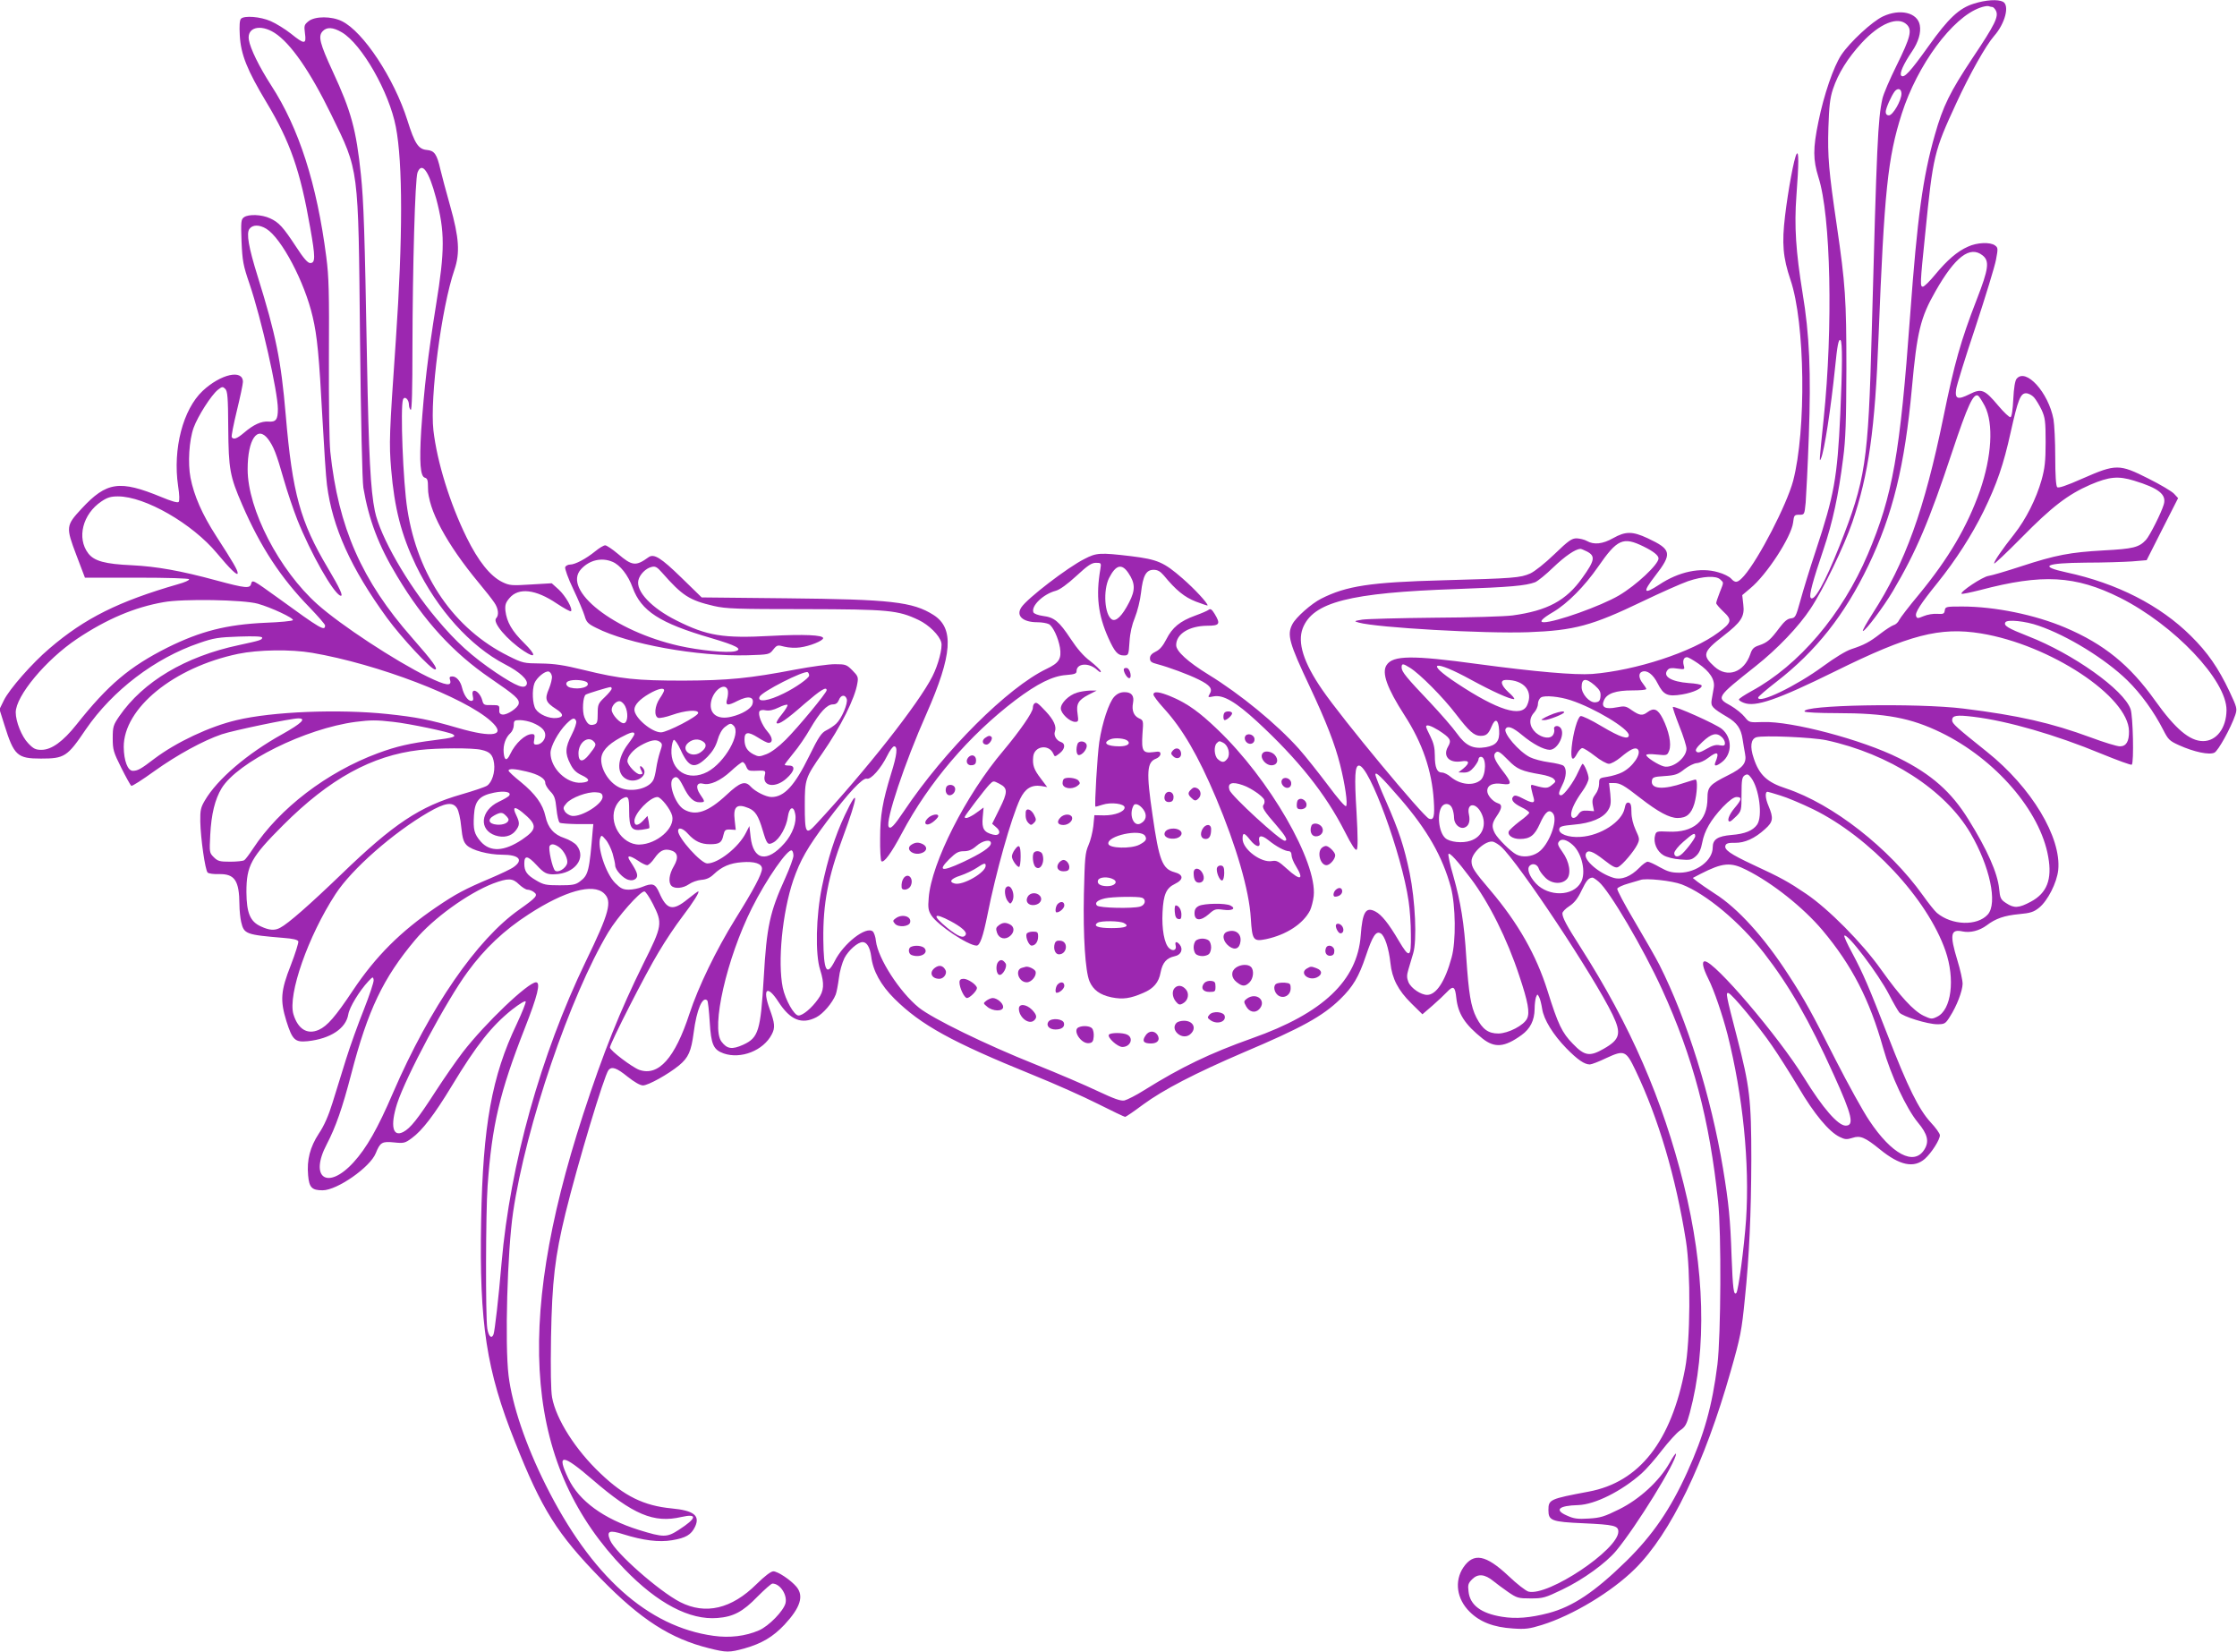 <?xml version="1.0" standalone="no"?>
<!DOCTYPE svg PUBLIC "-//W3C//DTD SVG 20010904//EN"
 "http://www.w3.org/TR/2001/REC-SVG-20010904/DTD/svg10.dtd">
<svg version="1.0" xmlns="http://www.w3.org/2000/svg"
 width="1280pt" height="945pt" viewBox="0 0 1280 945"
 preserveAspectRatio="xMidYMid meet">
<g transform="translate(0,945) scale(0.1,-0.1)"
fill="#9c27b0" stroke="none">
<path d="M11294 9429 c-84 -26 -145 -83 -259 -243 -105 -147 -140 -185 -156
-169 -12 12 13 67 61 138 37 54 53 109 45 151 -13 72 -113 96 -211 50 -62 -29
-189 -147 -238 -220 -45 -68 -100 -229 -131 -382 -32 -154 -31 -218 0 -318 71
-219 84 -860 30 -1381 -26 -252 -26 -252 -15 -227 19 44 56 284 80 517 13 131
20 166 31 159 12 -7 11 -158 -1 -424 -17 -365 -35 -463 -140 -780 -34 -102
-73 -230 -88 -285 -26 -94 -29 -100 -55 -103 -20 -2 -38 -18 -66 -55 -50 -67
-68 -83 -115 -99 -31 -10 -41 -20 -51 -51 -36 -104 -131 -138 -205 -71 -72 65
-66 85 50 175 103 80 124 111 115 181 l-6 53 46 39 c95 78 235 295 245 376 5
42 7 45 35 45 30 0 30 0 37 70 3 39 12 210 18 382 13 360 4 579 -36 818 -38
235 -48 381 -35 555 14 185 14 261 1 239 -15 -25 -48 -205 -66 -354 -19 -158
-12 -238 31 -366 84 -245 91 -861 15 -1151 -37 -137 -197 -447 -281 -543 -36
-40 -49 -43 -74 -15 -10 11 -43 28 -74 36 -101 30 -226 3 -337 -71 -90 -59
-97 -45 -25 48 101 130 97 153 -42 218 -86 40 -126 40 -197 0 -60 -34 -110
-39 -150 -16 -14 8 -40 14 -58 15 -29 0 -47 -13 -127 -90 -55 -53 -113 -99
-139 -111 -57 -25 -94 -28 -501 -39 -413 -11 -551 -32 -695 -105 -56 -28 -145
-107 -165 -146 -32 -61 -19 -107 100 -359 93 -198 144 -329 173 -445 28 -111
45 -226 34 -237 -5 -5 -49 46 -103 119 -53 70 -127 164 -166 208 -129 144
-335 313 -519 426 -117 72 -184 133 -184 168 0 64 74 110 178 111 71 0 77 10
42 68 -15 25 -24 31 -33 24 -7 -6 -42 -21 -78 -34 -88 -32 -131 -68 -165 -135
-20 -39 -38 -60 -61 -71 -23 -11 -33 -23 -33 -38 0 -19 8 -25 43 -34 64 -17
176 -58 236 -88 65 -32 81 -53 63 -82 -12 -20 -11 -21 23 -14 55 10 126 -32
248 -144 236 -218 392 -414 502 -630 40 -79 61 -110 68 -103 7 7 7 72 -1 214
-13 209 -9 267 14 267 59 0 245 -506 284 -776 7 -45 13 -130 13 -190 2 -135
-8 -140 -70 -35 -57 97 -98 148 -133 166 -55 29 -74 -2 -84 -137 -19 -258
-216 -445 -621 -588 -242 -86 -406 -165 -616 -296 -47 -30 -99 -56 -115 -60
-22 -4 -58 9 -154 54 -69 33 -228 101 -355 152 -286 114 -590 263 -667 325
-110 89 -234 281 -246 381 -2 24 -11 49 -18 55 -38 32 -167 -68 -218 -170 -46
-90 -63 -57 -65 124 -2 206 27 358 112 585 88 237 94 301 11 126 -56 -119 -98
-250 -131 -411 -34 -165 -39 -386 -10 -474 25 -79 22 -121 -12 -167 -36 -51
-87 -94 -112 -94 -25 0 -75 89 -90 159 -30 147 -3 428 60 615 40 115 80 186
193 337 122 163 205 251 228 244 23 -7 81 59 117 132 14 29 32 53 39 53 22 0
17 -48 -17 -156 -49 -160 -63 -239 -63 -371 -1 -66 3 -125 7 -130 14 -13 57
46 117 159 155 292 385 561 651 763 125 94 213 138 290 143 48 4 59 8 59 22 0
46 71 51 118 7 16 -14 23 -17 20 -7 -2 8 -30 34 -60 58 -37 27 -75 71 -111
126 -67 101 -94 124 -159 132 -29 4 -52 13 -55 21 -14 36 56 104 128 123 23 6
67 38 118 85 65 60 87 75 112 75 30 0 31 -1 25 -37 -26 -151 -13 -261 46 -393
36 -80 54 -100 88 -100 27 0 28 1 33 78 3 51 14 98 31 139 14 35 30 97 35 143
11 97 29 130 72 130 23 0 38 -9 58 -32 71 -86 118 -124 184 -150 37 -14 67
-24 67 -22 0 14 -75 95 -144 155 -107 93 -142 108 -294 127 -178 21 -198 20
-267 -16 -96 -48 -328 -226 -361 -277 -32 -48 8 -85 92 -85 25 0 54 -5 66 -11
23 -13 53 -77 63 -134 10 -64 -5 -88 -77 -122 -221 -106 -582 -465 -815 -813
-57 -85 -78 -107 -88 -90 -20 32 92 367 216 646 149 338 160 490 40 566 -119
75 -243 89 -841 95 l-485 5 -116 113 c-117 114 -157 139 -188 117 -73 -53 -94
-50 -175 19 -32 27 -65 49 -73 49 -9 0 -34 -15 -57 -34 -53 -43 -115 -76 -144
-76 -12 0 -25 -7 -28 -15 -3 -8 17 -65 46 -125 29 -61 58 -130 65 -153 10 -36
19 -46 66 -69 181 -93 582 -165 867 -157 122 4 124 4 146 32 22 27 25 28 65
17 24 -6 63 -8 89 -4 55 7 132 38 132 53 0 18 -111 23 -298 13 -274 -15 -366
0 -541 88 -143 71 -234 168 -218 231 8 33 42 67 74 75 22 6 32 1 61 -32 117
-133 156 -158 297 -191 71 -16 130 -18 520 -18 480 -1 533 -6 651 -62 59 -28
120 -88 130 -129 8 -31 -17 -127 -51 -194 -78 -154 -378 -536 -668 -848 -56
-61 -62 -50 -62 111 0 150 3 157 100 297 105 151 188 316 201 402 6 33 3 41
-29 73 -33 33 -39 35 -100 35 -36 0 -136 -14 -222 -30 -266 -51 -389 -63 -645
-64 -267 0 -358 9 -570 61 -114 28 -167 36 -246 37 -97 1 -103 2 -185 43 -310
154 -519 457 -578 838 -25 156 -41 586 -25 629 9 23 34 1 34 -30 0 -12 5 -26
10 -29 7 -4 10 117 10 357 1 462 15 965 29 1001 25 64 65 10 106 -146 51 -192
51 -298 0 -612 -47 -293 -68 -474 -85 -719 -11 -182 -5 -262 21 -269 15 -4 18
-15 18 -58 -1 -122 106 -321 291 -544 37 -44 76 -94 88 -112 24 -34 28 -73 11
-90 -23 -23 62 -124 159 -188 70 -46 71 -23 1 46 -70 69 -99 120 -107 184 -3
34 1 47 23 73 52 62 150 51 271 -31 41 -27 77 -47 81 -44 12 13 -31 88 -70
124 l-40 36 -119 -7 c-110 -7 -123 -6 -164 14 -69 34 -137 119 -204 255 -95
193 -169 431 -190 613 -21 187 46 702 120 918 33 96 27 185 -24 365 -24 85
-49 179 -56 209 -20 88 -34 108 -77 112 -49 4 -70 36 -112 170 -76 240 -253
508 -375 567 -59 29 -153 29 -190 0 -25 -20 -27 -25 -21 -70 9 -64 -3 -64 -81
-1 -33 26 -85 58 -115 71 -59 26 -151 33 -170 14 -8 -8 -10 -40 -7 -95 6 -110
42 -199 153 -384 136 -226 193 -390 250 -717 30 -169 30 -202 0 -202 -14 0
-38 27 -80 92 -75 114 -99 141 -150 164 -47 22 -123 25 -149 6 -17 -12 -18
-26 -14 -138 5 -112 9 -136 46 -244 67 -197 162 -617 162 -715 0 -61 -11 -75
-54 -72 -41 3 -85 -17 -140 -64 -40 -34 -60 -41 -70 -25 -3 5 10 72 29 150 19
78 35 153 35 166 0 74 -127 45 -230 -51 -113 -106 -172 -332 -141 -544 8 -51
9 -86 3 -92 -6 -6 -43 5 -98 28 -240 99 -314 88 -457 -66 -90 -97 -91 -105
-30 -266 l49 -129 297 0 c178 0 298 -4 299 -9 2 -6 -26 -18 -62 -28 -340 -98
-534 -194 -737 -368 -98 -83 -230 -233 -261 -297 l-25 -51 28 -89 c55 -176 74
-193 209 -193 135 0 151 10 257 167 153 223 396 408 649 494 83 29 111 33 227
37 89 3 133 1 133 -6 0 -13 -9 -16 -134 -43 -306 -65 -547 -209 -683 -406 -35
-51 -38 -61 -38 -127 0 -65 4 -79 49 -169 27 -54 53 -100 57 -103 5 -3 64 35
132 84 130 93 280 175 386 211 65 22 396 91 438 91 48 0 19 -28 -91 -90 -199
-110 -373 -258 -444 -380 -23 -39 -27 -55 -26 -120 2 -97 28 -278 42 -292 6
-6 35 -10 65 -9 90 2 116 -37 117 -174 0 -33 5 -78 10 -100 16 -69 27 -73 243
-91 52 -4 80 -10 84 -20 2 -7 -17 -69 -43 -136 -58 -147 -62 -201 -25 -321 34
-107 49 -121 121 -114 131 14 220 73 233 154 7 41 63 133 114 188 26 28 28 28
31 9 2 -12 -24 -88 -56 -170 -33 -82 -79 -210 -102 -284 -23 -74 -58 -186 -77
-248 -23 -75 -49 -134 -79 -178 -50 -77 -69 -150 -61 -238 6 -70 21 -86 83
-86 83 0 272 132 304 212 25 62 36 69 104 62 57 -6 64 -4 103 25 59 43 128
133 228 298 142 235 228 343 344 436 45 35 77 54 79 47 2 -6 -21 -64 -51 -128
-143 -299 -194 -582 -204 -1127 -11 -587 30 -856 194 -1265 153 -386 241 -526
492 -783 228 -233 397 -342 618 -397 100 -25 116 -25 203 -1 99 28 163 66 229
136 91 98 112 164 68 217 -33 39 -107 88 -132 88 -14 0 -49 -27 -96 -73 -143
-142 -292 -177 -437 -103 -121 62 -373 284 -401 354 -22 53 -5 60 76 34 112
-35 203 -47 279 -34 78 13 109 31 131 77 30 64 -7 93 -134 105 -158 15 -271
70 -407 200 -143 135 -254 310 -277 435 -7 39 -9 158 -6 345 6 321 22 460 83
710 69 281 221 787 246 818 19 22 46 13 109 -38 39 -31 72 -50 88 -50 30 0
145 64 207 115 53 44 69 80 83 186 17 133 51 212 78 185 4 -4 10 -59 14 -123
8 -130 21 -159 80 -180 98 -34 227 16 275 109 20 38 18 63 -12 145 -43 118
-14 141 51 40 67 -103 132 -130 216 -87 39 20 92 82 111 130 5 13 13 55 18 93
4 38 19 90 32 116 23 44 76 91 104 91 24 0 42 -30 49 -82 10 -83 55 -164 132
-241 153 -152 330 -249 793 -437 124 -50 292 -125 373 -166 81 -41 151 -74
155 -74 4 0 50 31 102 70 117 86 299 180 576 299 333 141 452 207 552 304 74
72 107 128 147 247 39 116 58 145 85 130 23 -12 47 -86 56 -170 9 -88 44 -156
119 -230 l64 -63 58 50 c32 28 69 63 82 77 37 39 47 33 54 -34 10 -91 49 -151
150 -232 70 -55 126 -50 223 20 50 36 74 84 75 149 0 26 4 57 8 68 8 19 8 19
18 0 6 -11 13 -41 17 -66 9 -62 63 -149 139 -227 64 -65 103 -92 134 -92 9 0
52 16 95 37 102 47 112 43 166 -70 132 -276 231 -612 289 -977 28 -177 25
-574 -5 -730 -79 -418 -262 -650 -552 -704 -223 -42 -230 -45 -230 -106 0 -60
18 -67 200 -75 176 -8 200 -14 200 -48 0 -103 -402 -371 -514 -343 -15 4 -67
44 -115 90 -129 121 -199 135 -258 48 -52 -78 -38 -180 36 -253 59 -59 137
-89 248 -96 70 -5 94 -2 165 20 177 55 401 190 534 322 203 201 398 604 547
1130 56 196 63 232 81 415 25 238 36 490 37 796 0 344 -9 418 -82 700 -63 243
-66 258 -48 252 21 -7 172 -189 248 -300 37 -53 105 -161 152 -239 89 -152
175 -255 236 -284 30 -15 41 -15 73 -5 44 15 72 3 157 -66 113 -92 194 -109
257 -54 38 34 86 109 86 135 0 10 -24 43 -53 74 -68 74 -131 202 -245 496
-109 280 -140 353 -204 473 -28 51 -48 96 -45 99 17 16 195 -219 256 -337 24
-47 51 -93 59 -103 20 -23 162 -67 217 -67 42 0 47 3 72 43 40 62 72 147 73
188 0 20 -13 80 -30 135 -45 148 -39 180 30 165 44 -9 96 4 138 35 51 39 101
56 185 64 65 6 84 12 115 37 49 40 101 142 109 215 19 187 -153 473 -407 676
-175 140 -200 162 -200 181 0 28 24 32 123 20 196 -24 469 -103 730 -211 93
-38 172 -67 175 -63 13 13 7 279 -7 318 -39 111 -329 317 -586 417 -117 46
-142 61 -130 80 11 17 114 7 190 -20 166 -57 380 -189 506 -311 79 -77 154
-181 207 -285 28 -55 36 -63 89 -87 86 -39 175 -58 204 -43 22 11 94 142 119
215 12 37 10 43 -33 135 -64 135 -125 223 -220 317 -177 176 -424 302 -712
364 -162 35 -124 54 110 56 99 0 218 4 264 7 l84 7 90 178 90 177 -23 25 c-13
14 -79 53 -147 87 -166 84 -186 84 -375 1 -97 -43 -140 -57 -147 -50 -7 7 -11
70 -11 173 0 89 -5 186 -10 215 -29 154 -158 296 -211 232 -9 -10 -16 -53 -19
-116 -3 -61 -9 -102 -16 -104 -6 -2 -38 28 -70 66 -78 93 -96 100 -164 66 -68
-34 -85 -28 -77 28 3 23 53 184 111 357 57 173 110 346 117 384 12 64 12 69
-6 82 -27 20 -103 17 -154 -7 -62 -27 -120 -78 -188 -160 -31 -38 -63 -69 -70
-69 -17 0 -17 11 13 303 45 449 50 470 178 747 77 167 169 330 216 384 63 71
90 175 51 196 -29 15 -98 11 -167 -11z m106 -19 c5 0 14 -9 20 -20 18 -34 -4
-79 -134 -273 -128 -193 -168 -273 -215 -439 -69 -242 -100 -470 -141 -1028
-58 -798 -100 -1035 -242 -1370 -147 -346 -394 -636 -666 -784 -40 -22 -72
-43 -72 -48 0 -5 12 -13 28 -19 66 -26 191 17 522 180 425 210 600 255 835
217 396 -65 844 -361 847 -559 1 -59 -16 -87 -52 -87 -17 0 -92 23 -167 51
-225 83 -413 126 -728 165 -265 33 -933 21 -909 -17 3 -5 86 -9 184 -9 280 0
423 -27 596 -111 312 -152 569 -449 614 -712 23 -129 -8 -207 -100 -256 -69
-37 -96 -38 -141 -8 -31 20 -35 29 -40 82 -9 90 -68 224 -176 397 -97 157
-211 258 -398 351 -210 105 -614 212 -778 206 -78 -3 -78 -3 -104 29 -14 18
-50 47 -79 64 -85 47 -86 46 142 227 124 98 247 227 314 329 72 108 191 355
239 494 93 273 130 531 150 1063 33 832 52 1021 133 1275 89 278 289 550 448
606 19 7 41 11 48 9 8 -3 18 -5 22 -5z m-489 -101 c31 -31 21 -72 -59 -234
-38 -77 -75 -162 -81 -190 -26 -119 -32 -253 -61 -1335 -20 -748 -35 -845
-185 -1225 -83 -209 -147 -324 -165 -294 -9 14 12 93 75 279 51 151 85 308
111 515 15 112 18 216 19 515 0 400 -6 484 -55 820 -46 313 -53 394 -48 560 4
122 9 169 26 220 30 90 84 177 164 264 104 113 209 155 259 105z m-9340 -47
c92 -59 203 -219 324 -467 160 -328 155 -291 165 -1280 5 -475 13 -816 19
-855 31 -183 87 -332 194 -508 152 -254 321 -438 532 -582 145 -99 168 -120
163 -146 -4 -24 -67 -66 -93 -62 -15 2 -20 10 -18 29 1 24 -2 25 -45 25 -42
-1 -46 1 -53 29 -15 52 -65 76 -54 25 5 -23 3 -30 -9 -30 -19 0 -42 34 -52 75
-9 38 -32 65 -56 65 -15 0 -18 -5 -13 -20 12 -38 -23 -33 -128 18 -186 91
-499 297 -630 414 -219 195 -400 544 -400 773 0 171 56 253 117 173 32 -44 47
-81 90 -232 20 -70 55 -173 77 -229 77 -193 207 -422 247 -435 19 -6 -3 42
-72 158 -158 265 -203 428 -241 875 -27 315 -56 458 -161 795 -52 167 -65 244
-47 270 18 25 56 26 97 1 87 -54 219 -304 265 -503 26 -110 37 -224 56 -583 9
-165 20 -336 26 -380 31 -242 137 -477 344 -761 81 -111 251 -294 274 -294 21
0 -14 48 -131 181 -288 327 -422 631 -468 1064 -6 58 -9 283 -8 540 2 370 0
461 -15 575 -54 418 -156 736 -315 981 -69 107 -120 211 -128 261 -12 71 65
92 147 40z m385 3 c114 -67 271 -342 309 -541 40 -206 40 -637 0 -1219 -38
-547 -39 -590 -27 -738 19 -226 58 -376 142 -552 122 -252 310 -462 510 -566
84 -43 133 -89 124 -114 -12 -30 -56 -13 -175 66 -139 94 -228 174 -341 309
-168 200 -323 471 -353 616 -25 122 -35 317 -45 859 -13 734 -19 914 -35 1067
-27 258 -56 363 -161 589 -74 160 -84 201 -59 229 24 27 60 25 111 -5z m8924
-351 c0 -39 -49 -124 -72 -124 -11 0 -18 7 -18 20 0 20 32 92 52 118 18 21 38
14 38 -14z m464 -925 c41 -32 35 -77 -33 -252 -92 -237 -128 -366 -191 -674
-109 -531 -218 -833 -405 -1123 -35 -55 -61 -100 -55 -100 14 0 117 137 171
228 133 225 208 401 339 796 90 270 122 338 149 322 6 -4 23 -31 38 -59 51
-101 40 -288 -28 -485 -73 -206 -178 -385 -348 -592 -57 -68 -108 -135 -114
-147 -5 -12 -19 -26 -31 -29 -12 -4 -46 -26 -76 -49 -63 -49 -94 -65 -167 -89
-31 -10 -96 -50 -160 -97 -155 -114 -373 -219 -373 -180 0 5 46 45 103 89 228
176 392 384 528 667 139 290 208 569 249 1017 29 320 49 402 135 552 112 197
197 262 269 205z m-10038 -987 c2 -237 9 -276 80 -440 104 -240 221 -419 386
-588 48 -50 88 -96 88 -102 0 -35 -23 -22 -269 157 -146 105 -147 106 -154 81
-7 -28 -31 -26 -198 19 -206 56 -343 80 -483 87 -156 7 -217 24 -251 68 -67
88 -32 225 75 297 34 23 54 29 95 29 155 0 426 -156 567 -326 74 -89 118 -132
118 -113 0 17 -24 59 -123 212 -80 124 -127 231 -147 334 -16 83 -8 214 18
286 24 66 101 187 139 217 24 19 28 19 42 5 13 -13 16 -49 17 -223z m10332
175 c11 -12 31 -45 44 -72 20 -44 23 -65 23 -185 0 -110 -5 -150 -23 -215 -31
-110 -90 -226 -156 -310 -72 -91 -116 -156 -116 -169 0 -6 71 61 158 149 171
174 264 246 393 302 108 46 159 51 250 23 141 -43 187 -79 170 -136 -13 -46
-80 -179 -102 -203 -40 -43 -73 -51 -242 -60 -193 -11 -273 -26 -472 -91 -82
-27 -167 -52 -187 -55 -35 -5 -165 -92 -154 -102 3 -3 50 7 106 21 356 94 544
84 801 -44 310 -156 610 -472 609 -643 -1 -102 -57 -177 -134 -177 -77 0 -159
70 -274 231 -145 204 -293 324 -514 418 -174 74 -404 121 -591 121 -91 0 -96
-1 -99 -22 -3 -20 -8 -22 -43 -20 -22 2 -57 -4 -78 -13 -34 -14 -38 -14 -43 0
-8 19 25 70 122 190 106 132 197 274 264 410 76 156 114 266 155 452 42 188
56 223 88 223 13 0 33 -10 45 -23z m-2233 -854 c57 -28 85 -51 85 -68 0 -34
-128 -154 -227 -212 -104 -61 -363 -153 -429 -153 -30 0 -11 21 54 59 81 48
179 147 256 258 110 159 143 174 261 116z m-325 -28 c50 -26 46 -51 -26 -151
-92 -130 -200 -188 -399 -215 -44 -6 -244 -12 -445 -13 -201 -2 -387 -7 -415
-11 -48 -8 -49 -9 -20 -17 103 -29 718 -64 970 -55 264 10 364 37 655 177 102
49 219 101 259 115 86 29 162 33 185 9 20 -19 20 -13 -4 -74 -11 -28 -20 -55
-20 -61 0 -5 19 -27 41 -48 52 -48 48 -63 -29 -120 -150 -112 -473 -217 -722
-237 -99 -7 -327 13 -655 57 -374 51 -485 50 -521 -6 -29 -44 2 -131 103 -288
102 -158 156 -315 167 -487 6 -90 0 -115 -27 -104 -34 13 -498 572 -612 739
-106 154 -142 268 -111 350 58 150 267 204 881 225 310 11 395 19 449 39 16 7
63 45 105 86 66 63 124 103 154 105 4 0 21 -7 37 -15z m-5576 -59 c44 -18 90
-76 116 -148 49 -134 155 -203 447 -288 149 -44 186 -64 139 -76 -44 -11 -204
5 -320 31 -372 84 -672 319 -561 439 48 52 117 68 179 42z m2953 -65 c39 -58
40 -97 4 -167 -40 -78 -75 -112 -99 -98 -42 27 -51 166 -16 237 39 76 73 85
111 28z m-4982 -175 c76 -21 208 -83 201 -94 -3 -5 -74 -12 -158 -15 -221 -10
-370 -48 -558 -141 -219 -110 -341 -213 -522 -441 -77 -97 -143 -145 -201
-145 -33 0 -46 6 -76 38 -37 38 -71 124 -71 176 0 94 172 301 351 421 169 113
329 181 496 210 110 20 456 14 538 -9z m311 -281 c375 -64 871 -254 1023 -391
91 -82 15 -98 -188 -39 -165 48 -236 62 -405 80 -277 29 -658 14 -862 -35
-154 -36 -345 -126 -471 -221 -77 -59 -95 -69 -123 -69 -29 0 -51 57 -52 136
-1 222 286 456 654 533 116 24 301 27 424 6z m7931 -61 c68 -47 97 -93 89
-139 -3 -19 -9 -50 -12 -69 -6 -37 3 -47 89 -98 56 -33 79 -66 88 -127 4 -25
10 -63 14 -83 11 -53 -11 -81 -98 -124 -104 -52 -117 -66 -117 -131 0 -129
-80 -198 -223 -191 -68 3 -71 2 -77 -23 -11 -40 11 -90 48 -112 18 -11 60 -22
95 -24 56 -5 66 -3 90 18 19 17 30 40 37 78 13 69 49 130 118 204 37 38 63 57
79 57 32 0 29 -15 -12 -63 -32 -38 -46 -77 -27 -77 5 0 21 14 38 31 28 29 29
34 29 126 0 81 3 97 18 107 15 9 21 7 37 -14 46 -61 67 -221 34 -268 -24 -34
-69 -53 -146 -59 -80 -7 -108 -25 -108 -72 0 -73 -91 -143 -189 -144 -47 0
-68 6 -113 31 -31 18 -62 32 -70 32 -8 0 -29 -15 -47 -34 -50 -51 -102 -72
-149 -58 -83 25 -172 102 -158 137 10 26 39 16 104 -35 51 -40 68 -48 82 -40
26 14 89 89 108 127 15 31 14 35 -9 85 -15 33 -24 70 -24 102 0 39 -4 51 -16
54 -12 2 -18 -7 -23 -33 -15 -76 -137 -156 -252 -163 -70 -5 -128 17 -122 46
3 14 19 18 84 24 97 8 168 38 195 82 16 25 18 42 13 94 l-7 62 27 0 c36 0 56
-11 152 -86 103 -80 167 -114 213 -114 52 0 78 23 96 82 16 56 20 138 7 138
-5 0 -34 -9 -65 -19 -119 -41 -192 -36 -185 12 3 20 10 23 73 27 61 4 77 10
113 39 23 18 55 34 71 35 16 1 45 14 64 29 55 42 67 35 42 -25 -10 -24 6 -23
38 2 60 47 59 140 0 189 -33 28 -273 135 -281 126 -2 -2 14 -51 37 -109 23
-57 41 -115 41 -129 0 -52 -78 -114 -129 -102 -32 8 -101 52 -101 65 0 6 23 7
60 3 59 -6 60 -5 71 23 14 37 -1 111 -37 183 -28 55 -51 64 -88 36 -28 -21
-44 -19 -88 11 -35 25 -42 26 -88 17 -66 -13 -90 1 -72 41 17 39 68 56 162 56
44 0 80 3 80 8 0 4 -9 18 -20 32 -24 30 -26 59 -4 67 28 11 63 -15 89 -67 34
-67 57 -77 141 -63 65 11 119 37 110 52 -3 5 -36 11 -73 13 -102 8 -151 39
-121 75 9 11 23 13 55 8 43 -6 44 -6 37 19 -7 28 1 46 19 46 7 0 35 -16 64
-36z m-1650 -24 c56 -34 191 -170 264 -266 76 -99 104 -124 141 -124 33 0 45
11 63 54 21 50 39 41 43 -22 4 -62 -16 -86 -76 -97 -73 -12 -115 8 -165 78
-24 34 -94 114 -153 177 -138 145 -164 177 -164 201 0 24 7 24 47 -1z m350
-69 c125 -68 221 -111 246 -111 7 1 -8 19 -32 40 -44 41 -50 70 -13 70 103 0
157 -65 120 -145 -32 -71 -168 -29 -402 126 -187 123 -132 137 81 20z m-5259
20 c2 -12 -6 -45 -17 -72 -26 -59 -19 -77 40 -115 46 -29 46 -48 2 -52 -41 -4
-98 20 -118 51 -18 28 -22 108 -7 148 13 32 60 71 81 67 9 -2 17 -14 19 -27z
m1472 4 c0 -14 -77 -69 -145 -102 -88 -44 -152 -53 -139 -20 11 29 256 153
276 141 4 -3 8 -11 8 -19z m-1270 -40 c20 -24 -44 -43 -97 -29 -25 7 -31 29
-10 37 27 12 95 6 107 -8z m5765 -16 c29 -26 35 -38 33 -63 -2 -25 -8 -32 -29
-34 -33 -4 -79 47 -79 87 0 51 24 54 75 10z m-5625 -19 c0 -6 -18 -28 -40 -49
-37 -35 -40 -42 -40 -94 0 -47 -3 -57 -20 -62 -26 -8 -39 1 -56 41 -14 34 -9
120 8 130 9 6 126 42 141 43 4 1 7 -4 7 -9z m664 -8 c3 -9 2 -32 -3 -50 -12
-39 1 -42 59 -12 63 32 99 24 85 -20 -8 -25 -59 -56 -118 -70 -85 -22 -136 20
-116 95 18 63 79 101 93 57z m-364 -2 c0 -5 -11 -26 -25 -46 -29 -43 -34 -101
-9 -111 9 -3 44 4 78 16 76 27 151 33 151 12 0 -19 -177 -111 -213 -111 -53 0
-152 84 -152 130 0 27 30 59 83 90 52 30 87 38 87 20z m930 1 c0 -15 -163
-212 -234 -283 -41 -41 -84 -73 -111 -83 -39 -15 -45 -15 -73 -1 -37 19 -52
44 -52 86 0 43 20 46 76 11 26 -17 54 -31 61 -31 27 0 25 30 -5 64 -33 38 -57
99 -46 117 4 6 19 9 35 5 20 -4 45 2 74 16 24 12 47 19 51 15 3 -3 -11 -27
-31 -52 -21 -25 -35 -48 -31 -52 11 -11 57 20 159 110 93 80 127 101 127 78z
m115 -50 c8 -25 -29 -112 -60 -141 -12 -12 -38 -29 -56 -38 -29 -14 -45 -38
-100 -150 -82 -167 -142 -232 -214 -232 -32 0 -93 31 -119 59 -32 36 -61 26
-137 -45 -107 -100 -179 -125 -247 -84 -50 31 -91 152 -60 177 19 16 31 6 58
-47 31 -64 59 -90 92 -90 34 0 34 2 3 47 -27 41 -18 69 19 59 38 -10 98 17
157 71 31 29 62 53 68 53 6 0 16 -12 21 -26 9 -22 16 -25 48 -24 63 3 65 2 58
-26 -16 -64 61 -75 124 -18 47 42 53 74 15 74 -14 0 -25 2 -25 5 0 3 23 33 50
66 28 33 71 96 96 140 55 94 96 139 130 139 17 0 27 8 34 25 11 30 36 33 45 6z
m4142 -7 c135 -44 333 -163 333 -200 0 -28 -48 -13 -154 50 -60 36 -114 62
-122 59 -17 -6 -43 -97 -51 -178 -7 -72 6 -86 32 -35 9 17 22 30 29 30 8 0 40
-20 72 -45 31 -25 68 -45 80 -45 12 0 42 16 66 36 56 47 85 61 99 47 24 -24
-28 -101 -90 -132 -20 -10 -57 -21 -83 -25 -46 -7 -48 -8 -48 -40 0 -19 -9
-45 -21 -60 -16 -21 -20 -35 -15 -62 l7 -35 -37 3 c-29 2 -40 -3 -52 -20 -18
-28 -42 -29 -42 -2 0 28 23 76 65 134 19 26 35 59 35 73 0 22 -25 83 -35 83
-2 0 -13 -21 -25 -47 -25 -57 -80 -132 -97 -133 -18 0 -16 15 7 60 23 45 26
93 6 109 -7 6 -45 15 -83 20 -38 5 -87 18 -109 29 -63 32 -154 138 -139 162
12 20 41 9 95 -36 60 -50 122 -83 157 -84 49 0 95 100 58 130 -16 13 -38 4
-32 -13 2 -7 0 -20 -5 -29 -14 -28 -63 -22 -100 10 -38 35 -42 80 -10 115 12
13 22 35 22 50 0 14 8 31 18 37 21 13 105 5 169 -16z m-5410 -34 c18 -36 16
-89 -4 -97 -20 -8 -73 48 -73 76 0 25 28 53 48 49 9 -2 22 -14 29 -28z m-280
-86 c3 -9 -8 -43 -26 -78 -37 -72 -39 -106 -8 -166 16 -33 33 -50 65 -65 50
-23 50 -39 -1 -43 -84 -7 -177 82 -177 170 0 38 44 119 90 166 36 36 48 39 57
16z m-1047 -4 c92 -10 320 -58 341 -71 23 -14 3 -20 -108 -34 -135 -17 -215
-35 -320 -74 -292 -108 -564 -316 -715 -546 -21 -32 -44 -63 -51 -67 -7 -4
-43 -8 -80 -8 -60 0 -71 3 -94 26 -25 25 -25 28 -20 127 6 119 27 204 65 267
92 150 479 342 767 380 86 11 120 11 215 0z m797 -5 c50 -21 73 -43 73 -71 0
-28 -25 -54 -50 -54 -16 0 -18 5 -13 30 4 25 2 30 -13 30 -39 0 -95 -52 -125
-115 -19 -41 -33 -37 -37 9 -4 44 11 87 39 112 10 9 19 30 19 46 0 25 3 28 35
28 20 0 52 -7 72 -15z m1151 -17 c44 -44 -51 -211 -150 -264 -110 -58 -213 6
-206 128 2 28 8 53 14 55 5 2 23 -23 38 -56 48 -106 81 -114 155 -40 28 29 46
58 57 95 9 33 25 61 41 74 30 23 35 24 51 8z m4033 -26 c68 -44 76 -57 55 -93
-32 -54 5 -96 75 -85 47 8 52 -8 12 -41 l-28 -22 32 -1 c23 0 38 8 57 31 14
17 26 37 26 45 0 8 6 14 14 14 32 0 30 -105 -2 -133 -41 -35 -117 -27 -171 18
-16 14 -38 25 -50 25 -29 0 -41 29 -41 98 0 43 -7 72 -25 108 -14 27 -25 52
-25 57 0 14 27 6 71 -21z m-4601 -22 c0 -5 -16 -30 -35 -55 -67 -88 -69 -178
-5 -205 55 -23 122 26 89 66 -17 20 -23 10 -9 -15 9 -18 8 -21 -9 -21 -21 0
-71 53 -71 76 0 26 32 64 74 88 55 31 89 38 110 23 17 -12 17 -17 3 -58 -8
-24 -18 -66 -22 -94 -4 -27 -11 -58 -17 -68 -25 -48 -119 -71 -185 -46 -60 22
-113 99 -113 163 0 45 35 85 110 126 58 31 80 37 80 20z m6222 -17 c10 -9 18
-24 18 -34 0 -15 -5 -17 -30 -13 -21 5 -42 -1 -76 -21 -35 -20 -49 -24 -57
-15 -9 8 -1 22 35 56 50 47 80 55 110 27z m598 -18 c360 -78 679 -283 825
-532 111 -190 156 -401 99 -465 -60 -67 -205 -63 -291 9 -12 10 -48 55 -80
100 -193 271 -516 523 -783 612 -109 35 -154 78 -185 172 -23 67 -17 111 15
121 41 12 319 0 400 -17z m-7050 -10 c13 -15 10 -23 -29 -72 -37 -47 -61 -44
-61 7 0 63 57 105 90 65z m625 1 c22 -16 15 -39 -19 -62 -54 -34 -115 19 -66
58 26 21 59 23 85 4z m-1271 -46 c50 -11 66 -28 73 -77 7 -51 -12 -109 -40
-128 -12 -8 -78 -30 -147 -50 -237 -68 -388 -168 -687 -457 -182 -175 -305
-283 -350 -306 -31 -17 -62 -15 -111 8 -61 28 -81 77 -82 196 0 152 26 199
210 383 265 265 507 398 780 430 102 12 306 13 354 1z m5876 -59 c50 -52 77
-63 188 -82 31 -5 63 -16 71 -24 15 -15 14 -18 -9 -36 -24 -20 -36 -21 -99 -3
-22 7 -24 5 -18 -22 4 -16 9 -39 13 -51 8 -30 -8 -30 -63 -1 -30 16 -45 20
-53 12 -18 -18 -2 -39 45 -62 25 -12 45 -26 45 -32 0 -5 -25 -28 -56 -50 -30
-23 -58 -49 -61 -57 -8 -22 23 -43 63 -43 59 0 85 20 115 87 31 70 54 87 76
58 29 -40 -26 -183 -86 -222 -37 -25 -89 -30 -124 -12 -32 16 -106 90 -123
121 -20 38 -18 58 11 100 30 44 32 65 7 72 -31 10 -62 46 -62 71 0 33 32 48
86 40 57 -8 57 4 -1 79 -42 55 -54 84 -38 99 13 14 26 6 73 -42z m-5618 -65
c69 -16 108 -40 108 -65 0 -11 13 -32 28 -48 24 -24 30 -40 36 -100 4 -40 12
-76 19 -80 6 -4 52 -7 102 -8 l90 0 -3 -30 c-20 -241 -25 -262 -75 -299 -24
-18 -43 -21 -115 -21 -77 0 -92 3 -134 28 -53 31 -68 52 -68 96 0 49 19 47 70
-8 43 -47 59 -55 105 -53 114 4 182 93 125 165 -11 14 -43 33 -70 42 -61 20
-95 59 -109 125 -15 69 -58 128 -141 196 -39 31 -70 60 -70 65 0 13 36 11 102
-5z m5000 -155 c155 -179 242 -332 290 -508 27 -104 30 -308 4 -401 -37 -137
-88 -214 -140 -214 -36 0 -92 38 -107 73 -10 25 -10 40 0 73 7 22 19 64 27 91
23 73 12 303 -20 460 -32 153 -60 239 -135 410 -34 76 -61 145 -61 153 0 21
32 -10 142 -137z m-5098 18 c-3 -6 -30 -22 -60 -36 -105 -50 -116 -161 -19
-193 46 -15 90 -5 115 27 24 31 25 45 4 89 -23 47 -11 53 33 18 89 -73 89 -97
1 -157 -103 -69 -183 -73 -237 -12 -38 44 -44 68 -39 151 5 83 31 112 115 129
58 12 100 4 87 -16z m534 -5 c6 -40 -118 -119 -175 -112 -14 2 -32 13 -40 24
-12 20 -12 25 9 49 28 32 119 66 168 62 27 -1 36 -7 38 -23z m6738 5 c38 -11
123 -47 189 -79 324 -159 653 -511 757 -810 56 -162 34 -338 -48 -377 -30 -15
-35 -14 -78 6 -58 29 -132 109 -242 263 -109 154 -302 348 -429 434 -102 69
-143 92 -305 167 -130 61 -166 86 -157 110 4 12 19 16 54 15 56 -1 114 25 173
79 46 41 49 62 19 133 -18 42 -21 80 -5 80 2 0 35 -9 72 -21z m-6586 -88 c0
-97 13 -116 73 -108 21 3 40 7 42 9 2 2 0 18 -3 36 l-7 34 -24 -26 c-30 -32
-51 -33 -51 -3 0 44 89 137 132 137 20 0 75 -70 84 -107 18 -71 -88 -163 -188
-165 -102 -1 -181 129 -133 222 8 16 23 34 32 39 38 22 43 14 43 -68z m-985
15 c9 -13 20 -61 24 -106 7 -67 13 -87 32 -106 30 -29 124 -54 202 -54 96 0
124 -29 67 -70 -16 -12 -76 -40 -132 -64 -147 -62 -200 -90 -313 -167 -204
-139 -345 -280 -476 -476 -100 -150 -146 -203 -195 -225 -66 -29 -119 4 -145
89 -33 113 84 447 241 688 93 143 330 351 532 468 95 55 139 61 163 23z m5695
-2 c6 -14 10 -38 10 -53 0 -35 31 -65 59 -56 25 8 35 36 26 76 -14 64 38 71
70 9 35 -67 8 -138 -61 -160 -46 -16 -119 -8 -144 15 -39 35 -49 144 -18 183
18 21 48 14 58 -14z m-4025 2 c37 -16 55 -44 79 -126 24 -81 29 -87 61 -70 36
19 75 89 83 147 8 56 33 66 42 17 10 -47 -15 -116 -61 -168 -100 -114 -179
-99 -194 36 l-7 62 -20 -39 c-41 -82 -158 -175 -221 -175 -36 0 -167 146 -167
186 0 24 29 15 57 -17 38 -42 74 -59 125 -59 55 0 68 9 77 51 7 30 11 34 39
33 l32 -2 -6 54 c-10 80 12 99 81 70z m-1391 -42 c9 -8 16 -19 16 -23 0 -19
-31 -32 -67 -29 -48 4 -56 30 -16 52 36 20 48 20 67 0z m6806 -118 c0 -14 -62
-94 -84 -108 -20 -14 -36 -8 -36 11 0 11 23 40 52 65 56 49 68 55 68 32z
m-6195 -98 c8 -28 15 -59 15 -69 0 -26 46 -76 77 -83 17 -5 31 -2 41 7 16 16
9 37 -32 100 -24 35 -5 36 46 2 20 -14 43 -25 51 -25 8 0 27 18 42 40 30 43
54 55 90 46 43 -11 50 -41 21 -91 -28 -47 -33 -94 -14 -113 19 -19 67 -14 100
9 17 12 48 23 70 25 29 2 50 11 72 32 46 44 93 64 161 69 72 6 115 -8 115 -37
0 -30 -47 -119 -152 -287 -111 -179 -212 -388 -263 -543 -83 -254 -177 -359
-287 -321 -41 15 -168 111 -168 128 0 22 205 425 279 546 37 63 98 154 135
202 64 84 102 145 91 145 -3 0 -30 -20 -61 -45 -85 -69 -119 -61 -162 38 -23
52 -38 57 -99 32 -19 -8 -53 -15 -75 -15 -33 0 -47 7 -78 38 -54 54 -105 209
-85 259 6 16 9 15 30 -10 14 -15 31 -51 40 -79z m5494 48 c53 -47 78 -160 47
-214 -44 -81 -185 -84 -258 -6 -38 41 -53 84 -35 101 17 17 44 8 52 -17 3 -11
19 -33 35 -49 35 -38 96 -43 125 -11 27 29 16 100 -25 156 -26 37 -30 47 -19
60 14 18 45 10 78 -20z m-410 -10 c101 -92 532 -742 638 -961 52 -108 43 -142
-50 -195 -80 -46 -110 -42 -177 28 -62 63 -85 111 -145 303 -64 204 -169 389
-328 576 -93 109 -107 131 -107 166 0 48 84 123 125 111 11 -4 31 -16 44 -28z
m-5391 -2 c30 -21 54 -70 47 -95 -10 -29 -52 -54 -69 -40 -15 13 -40 126 -31
141 9 14 27 12 53 -6z m1342 -50 c0 -13 -21 -70 -46 -126 -90 -198 -107 -278
-124 -573 -18 -303 -30 -342 -117 -382 -64 -29 -93 -25 -125 18 -60 80 30 475
174 763 83 166 207 344 229 330 5 -3 9 -16 9 -30z m3875 -129 c105 -139 209
-347 278 -557 51 -152 61 -211 45 -245 -18 -39 -107 -85 -164 -86 -58 0 -91
24 -126 91 -32 63 -44 137 -58 344 -12 197 -32 317 -74 466 -19 64 -31 121
-28 126 6 11 51 -38 127 -139z m1578 48 c150 -75 326 -216 435 -345 168 -200
270 -398 347 -673 44 -157 133 -347 199 -427 56 -67 66 -109 37 -155 -59 -95
-187 -27 -315 166 -36 53 -122 209 -192 346 -140 277 -177 344 -272 490 -137
212 -289 380 -421 463 -40 26 -85 57 -99 68 l-26 21 44 23 c127 65 173 69 263
23z m-845 -68 c61 -51 254 -379 362 -615 177 -387 272 -746 321 -1215 19 -180
16 -765 -4 -932 -30 -238 -76 -402 -173 -616 -96 -212 -197 -359 -347 -507
-182 -178 -307 -262 -447 -299 -104 -27 -186 -34 -265 -21 -120 19 -184 67
-192 144 -5 39 -2 48 21 71 33 33 72 29 120 -10 17 -14 55 -42 85 -63 51 -35
59 -37 130 -37 71 0 83 4 181 51 119 57 249 151 308 222 116 140 343 508 342
554 -1 7 -17 -16 -37 -52 -58 -103 -171 -207 -288 -265 -85 -42 -107 -49 -174
-53 -64 -4 -86 -1 -125 17 -74 32 -48 57 64 60 96 3 248 79 363 181 26 23 78
82 116 132 39 50 85 101 104 114 30 20 38 34 56 101 98 365 86 823 -35 1308
-121 486 -304 907 -590 1355 -82 128 -104 170 -104 195 0 8 18 27 40 41 29 19
49 45 70 90 27 56 39 71 62 73 3 1 20 -10 36 -24z m-6178 -15 c17 -16 39 -30
48 -30 10 0 27 -6 37 -14 25 -18 15 -30 -84 -100 -242 -170 -511 -560 -722
-1048 -88 -205 -152 -317 -227 -399 -148 -161 -254 -88 -152 105 51 98 89 206
140 402 95 365 182 548 366 767 102 122 301 266 445 322 86 32 112 32 149 -5z
m6653 0 c138 -53 332 -215 470 -392 145 -187 258 -383 401 -700 104 -229 117
-288 67 -288 -44 0 -131 100 -239 275 -145 235 -511 665 -567 665 -19 0 -12
-36 20 -100 33 -65 81 -207 110 -319 88 -350 127 -736 106 -1058 -11 -158 -44
-409 -56 -421 -15 -15 -20 27 -27 210 -7 210 -16 303 -49 503 -68 410 -205
850 -364 1165 -21 41 -85 153 -142 249 -57 96 -102 180 -99 187 3 7 31 20 63
29 32 9 63 18 68 20 29 13 184 -4 238 -25z m-6167 -51 c48 -45 32 -109 -105
-391 -257 -533 -432 -1160 -481 -1723 -17 -201 -39 -390 -46 -409 -11 -29 -29
-12 -36 35 -10 70 -9 659 2 814 25 348 69 535 212 900 74 188 93 265 65 265
-45 0 -289 -232 -419 -400 -36 -47 -105 -146 -153 -220 -105 -163 -147 -215
-187 -236 -61 -32 -76 35 -36 161 50 155 283 591 404 755 97 133 208 238 349
329 206 134 368 179 431 120z m280 -61 c56 -111 54 -124 -54 -340 -134 -271
-229 -507 -345 -863 -400 -1228 -328 -2019 236 -2602 190 -197 374 -293 532
-280 91 7 146 36 229 122 41 41 79 75 86 75 43 0 85 -63 75 -111 -10 -44 -96
-133 -153 -157 -76 -33 -167 -44 -259 -31 -377 52 -701 343 -961 864 -114 228
-191 455 -212 625 -22 181 -7 712 26 935 73 494 327 1238 545 1602 53 88 181
233 206 233 7 0 29 -33 49 -72z m-345 -3294 c231 -199 350 -250 508 -213 94
21 88 -7 -14 -73 -69 -45 -88 -45 -230 -1 -201 63 -342 166 -403 294 -69 145
-35 143 139 -7z"/>
<path d="M8890 5367 c-19 -7 -44 -18 -55 -25 -20 -11 -20 -11 2 -12 22 0 113
35 113 45 0 8 -22 5 -60 -8z"/>
<path d="M6430 5620 c0 -18 20 -50 31 -50 18 0 5 55 -13 58 -10 2 -18 -2 -18
-8z"/>
<path d="M6162 5487 c-46 -14 -92 -59 -92 -90 0 -29 51 -77 82 -77 18 0 20 4
14 45 -9 57 3 79 62 110 l47 24 -40 0 c-22 -1 -55 -6 -73 -12z"/>
<path d="M6375 5463 c-30 -33 -68 -147 -85 -258 -11 -75 -28 -363 -22 -370 1
-1 20 4 41 11 48 16 126 6 126 -16 0 -24 -56 -45 -116 -45 l-57 1 -6 -62 c-4
-34 -16 -84 -28 -110 -19 -44 -21 -72 -26 -279 -5 -241 8 -442 32 -499 21 -50
60 -78 126 -92 65 -13 107 -7 181 25 60 25 90 61 100 118 11 56 34 82 80 92
37 7 51 40 29 67 -17 20 -29 18 -23 -5 7 -27 -15 -36 -37 -16 -28 25 -43 110
-38 206 5 102 21 138 71 162 51 25 50 53 -3 67 -69 19 -88 67 -125 325 -37
251 -33 305 21 325 13 5 24 17 24 26 0 14 -7 16 -40 11 -61 -8 -69 6 -63 102
6 79 6 80 -21 92 -29 14 -41 45 -33 87 8 41 -8 62 -48 62 -24 0 -42 -8 -60
-27z m78 -252 c17 -17 -4 -31 -48 -31 -72 0 -99 20 -52 40 25 11 85 6 100 -9z
m89 -392 c23 -31 17 -63 -15 -80 -41 -23 -70 52 -40 104 9 14 35 3 55 -24z
m10 -151 c12 -20 5 -31 -33 -51 -47 -24 -172 -21 -177 5 -9 46 183 88 210 46z
m-181 -249 c28 -15 7 -39 -35 -39 -40 0 -61 14 -53 34 7 19 58 22 88 5z m163
-105 c27 -10 19 -43 -11 -51 -43 -12 -232 -8 -246 6 -15 15 2 31 45 41 40 10
190 12 212 4z m-103 -145 c35 -18 9 -29 -71 -29 -77 0 -108 12 -79 31 20 12
126 11 150 -2z"/>
<path d="M6600 5476 c0 -7 26 -42 58 -77 109 -119 198 -273 300 -514 116 -275
190 -530 199 -688 8 -127 14 -135 88 -120 116 25 211 87 251 164 8 17 18 55
21 83 20 195 -253 669 -550 952 -105 101 -174 150 -264 188 -69 29 -103 33
-103 12z m400 -276 c28 -15 41 -64 24 -89 -18 -25 -31 -26 -56 -4 -20 18 -24
73 -6 91 14 14 15 14 38 2z m111 -242 c45 -15 115 -63 123 -84 3 -9 2 -22 -4
-28 -11 -15 2 -36 77 -122 50 -58 64 -84 44 -84 -26 0 -305 256 -316 290 -13
40 14 50 76 28z m42 -313 c33 -42 62 -48 53 -11 -9 38 12 41 52 9 44 -36 95
-63 117 -63 9 0 15 -9 15 -22 0 -13 11 -41 25 -63 49 -80 26 -86 -52 -15 -46
42 -58 48 -83 44 -63 -13 -170 67 -170 127 0 38 9 37 43 -6z"/>
<path d="M5917 5423 c-4 -3 -7 -14 -7 -23 0 -25 -76 -134 -169 -245 -214 -252
-412 -643 -427 -842 -5 -57 -2 -73 15 -100 35 -55 211 -173 259 -173 19 0 37
51 62 175 48 243 136 555 187 664 29 60 65 82 121 74 l34 -6 -36 48 c-40 52
-49 77 -44 126 6 61 89 74 115 17 8 -19 9 -19 36 2 32 25 35 56 7 65 -25 8
-42 38 -34 59 11 29 -6 67 -53 117 -46 49 -54 55 -66 42z m-197 -458 c47 -24
47 -47 -1 -143 l-42 -85 22 -19 c32 -25 21 -53 -17 -43 -52 13 -65 34 -59 98
l5 57 -41 -30 c-38 -27 -67 -38 -67 -24 0 7 118 162 142 186 22 22 22 22 58 3z
m-50 -339 c0 -23 -55 -59 -164 -110 -119 -55 -142 -49 -74 19 38 37 52 45 83
45 27 0 47 8 72 30 36 32 83 40 83 16z m-30 -129 c0 -39 -130 -114 -177 -102
-36 9 -23 28 34 46 27 9 67 28 89 42 45 30 54 32 54 14z m-199 -318 c64 -35
94 -62 84 -78 -13 -21 -41 -10 -103 39 -92 75 -83 93 19 39z"/>
<path d="M7007 5373 c-9 -9 -9 -43 1 -43 13 1 42 27 42 39 0 12 -32 15 -43 4z"/>
<path d="M7124 5235 c-4 -9 0 -23 8 -31 20 -20 50 -7 46 20 -4 26 -45 35 -54
11z"/>
<path d="M5635 5227 c-19 -15 -13 -37 10 -37 16 0 38 34 28 44 -9 9 -17 8 -38
-7z"/>
<path d="M6166 5195 c-11 -29 -7 -65 7 -65 21 0 49 36 45 57 -4 23 -43 29 -52
8z"/>
<path d="M6710 5155 c-11 -13 -11 -19 3 -32 21 -21 49 -9 45 19 -4 28 -30 35
-48 13z"/>
<path d="M7227 5143 c-25 -24 16 -77 55 -71 29 4 35 33 12 59 -17 19 -54 26
-67 12z"/>
<path d="M5540 5116 c-18 -22 -5 -48 22 -44 17 2 23 10 23 28 0 29 -26 38 -45
16z"/>
<path d="M6087 4993 c-4 -3 -7 -14 -7 -24 0 -30 52 -39 85 -15 16 12 17 16 6
30 -13 16 -71 22 -84 9z"/>
<path d="M7334 4985 c-4 -9 0 -23 9 -32 21 -21 49 -9 45 19 -4 28 -45 38 -54
13z"/>
<path d="M5414 4945 c-8 -21 2 -45 19 -45 21 0 38 25 31 44 -8 20 -43 21 -50
1z"/>
<path d="M6816 4934 c-20 -19 -20 -29 0 -48 19 -19 26 -20 42 -4 18 18 14 46
-7 58 -15 7 -23 6 -35 -6z"/>
<path d="M6665 4900 c-8 -26 6 -43 31 -38 13 2 19 12 19 28 0 34 -40 41 -50
10z"/>
<path d="M7427 4873 c-4 -3 -7 -17 -7 -30 0 -18 6 -23 24 -23 13 0 27 7 30 16
11 28 -27 57 -47 37z"/>
<path d="M5869 4803 c-2 -31 2 -48 17 -63 12 -12 16 -12 30 2 14 14 14 20 2
44 -16 34 -47 45 -49 17z"/>
<path d="M5309 4769 c-31 -31 -8 -50 28 -23 15 11 29 26 31 32 6 20 -37 13
-59 -9z"/>
<path d="M6066 4771 c-22 -24 -13 -41 19 -41 29 0 56 25 49 45 -9 21 -48 19
-68 -4z"/>
<path d="M7504 4726 c-12 -31 0 -61 25 -61 31 0 50 28 35 53 -14 22 -52 28
-60 8z"/>
<path d="M6880 4706 c-16 -30 -7 -56 19 -56 21 0 31 18 31 56 0 32 -32 32 -50
0z"/>
<path d="M6670 4695 c-20 -24 6 -47 49 -43 38 3 56 33 29 49 -21 14 -64 10
-78 -6z"/>
<path d="M5218 4619 c-44 -25 7 -68 57 -49 30 11 33 35 6 50 -24 12 -41 12
-63 -1z"/>
<path d="M5806 4588 c-9 -12 -16 -29 -16 -38 0 -19 28 -60 41 -60 5 0 9 27 9
60 0 64 -9 74 -34 38z"/>
<path d="M7562 4598 c-27 -27 -6 -98 28 -98 20 0 50 35 50 57 0 17 -36 53 -53
53 -7 0 -18 -5 -25 -12z"/>
<path d="M5917 4573 c-13 -13 -7 -71 9 -84 28 -23 55 31 38 75 -6 16 -35 22
-47 9z"/>
<path d="M6060 4515 c-20 -25 -8 -50 25 -50 21 0 31 5 33 18 4 21 -14 47 -33
47 -7 0 -18 -7 -25 -15z"/>
<path d="M6964 4486 c-8 -21 15 -78 30 -73 6 2 11 21 11 43 0 29 -4 40 -18 42
-9 2 -20 -4 -23 -12z"/>
<path d="M6830 4456 c0 -38 10 -56 31 -56 26 0 35 26 19 56 -18 32 -50 32 -50
0z"/>
<path d="M5172 4428 c-10 -13 -15 -33 -13 -55 2 -21 39 -15 51 7 21 40 -11 80
-38 48z"/>
<path d="M5757 4373 c-12 -11 -7 -57 9 -78 13 -17 16 -18 24 -5 24 37 -6 111
-33 83z"/>
<path d="M7642 4358 c-14 -14 -16 -38 -3 -38 23 0 41 14 41 31 0 21 -20 25
-38 7z"/>
<path d="M5880 4319 c-15 -27 4 -51 38 -47 33 4 50 31 33 52 -19 23 -58 20
-71 -5z"/>
<path d="M6052 4278 c-12 -12 -17 -48 -6 -48 18 0 44 24 44 40 0 22 -20 26
-38 8z"/>
<path d="M6860 4267 c-18 -9 -25 -21 -25 -42 0 -44 35 -46 82 -5 32 29 39 31
83 25 52 -7 74 7 41 24 -27 15 -151 13 -181 -2z"/>
<path d="M6722 4233 c2 -27 8 -39 21 -41 13 -3 17 3 17 25 0 28 -15 53 -33 53
-4 0 -7 -17 -5 -37z"/>
<path d="M5125 4196 c-17 -12 -17 -16 -5 -30 19 -24 84 -18 88 8 7 34 -47 49
-83 22z"/>
<path d="M5715 4156 c-16 -12 -18 -19 -10 -43 12 -34 48 -42 76 -17 24 22 24
50 0 64 -26 14 -44 13 -66 -4z"/>
<path d="M7645 4160 c-7 -12 12 -50 25 -50 14 0 21 16 14 33 -7 19 -31 29 -39
17z"/>
<path d="M7021 4119 c-31 -12 -25 -55 12 -83 34 -25 60 -13 65 28 6 46 -31 72
-77 55z"/>
<path d="M5874 4107 c-7 -19 13 -67 29 -67 21 0 37 22 37 52 0 25 -4 28 -30
28 -17 0 -33 -6 -36 -13z"/>
<path d="M6842 4068 c-7 -7 -12 -24 -12 -38 0 -14 5 -31 12 -38 7 -7 24 -12
38 -12 14 0 31 5 38 12 7 7 12 24 12 38 0 14 -5 31 -12 38 -7 7 -24 12 -38 12
-14 0 -31 -5 -38 -12z"/>
<path d="M6035 4051 c-9 -30 3 -61 24 -61 47 0 56 73 9 78 -19 2 -28 -2 -33
-17z"/>
<path d="M5213 4033 c-18 -7 -16 -40 3 -47 48 -18 99 9 74 39 -12 14 -52 19
-77 8z"/>
<path d="M7587 4026 c-10 -26 4 -47 27 -44 15 2 21 10 21 28 0 29 -38 41 -48
16z"/>
<path d="M5711 3946 c-15 -18 -11 -68 6 -73 19 -7 49 46 37 65 -15 22 -29 25
-43 8z"/>
<path d="M5351 3914 c-37 -26 -22 -64 24 -64 25 0 46 30 35 50 -14 26 -35 31
-59 14z"/>
<path d="M7072 3914 c-30 -21 -28 -58 4 -83 33 -26 49 -26 74 -1 22 22 27 69
8 88 -17 17 -59 15 -86 -4z"/>
<path d="M5848 3913 c-43 -11 -20 -83 27 -83 28 0 59 39 50 63 -6 13 -39 29
-55 26 -3 -1 -12 -3 -22 -6z"/>
<path d="M7478 3909 c-45 -26 9 -73 57 -51 32 15 32 40 -1 52 -31 12 -34 12
-56 -1z"/>
<path d="M5490 3830 c0 -32 28 -90 43 -90 16 0 57 41 57 57 0 18 -51 53 -76
53 -17 0 -24 -6 -24 -20z"/>
<path d="M6891 3826 c-23 -27 -9 -51 29 -51 32 0 35 2 35 30 0 25 -4 31 -26
33 -14 2 -31 -4 -38 -12z"/>
<path d="M6052 3818 c-12 -12 -17 -48 -6 -48 18 0 44 24 44 40 0 22 -20 26
-38 8z"/>
<path d="M7302 3821 c-19 -12 -11 -51 13 -67 31 -20 70 2 70 41 0 27 -3 30
-35 33 -19 1 -41 -2 -48 -7z"/>
<path d="M6722 3798 c-17 -17 -15 -52 6 -78 16 -19 22 -21 40 -11 31 16 39 57
17 81 -20 23 -45 26 -63 8z"/>
<path d="M7134 3736 c-18 -14 -18 -17 -4 -43 18 -33 51 -41 74 -18 47 48 -14
102 -70 61z"/>
<path d="M5644 3725 c-19 -15 -19 -15 5 -35 32 -27 91 -28 91 -1 0 22 -35 51
-60 51 -9 0 -25 -7 -36 -15z"/>
<path d="M5830 3679 c0 -49 56 -93 86 -68 20 17 17 33 -12 63 -33 32 -74 35
-74 5z"/>
<path d="M6920 3644 c-12 -14 -12 -18 5 -30 36 -27 90 -12 83 22 -4 26 -69 32
-88 8z"/>
<path d="M6000 3606 c-17 -22 3 -46 39 -46 35 0 54 14 49 36 -4 25 -69 32 -88
10z"/>
<path d="M6732 3598 c-17 -17 -15 -42 6 -61 23 -21 56 -22 76 -1 34 33 12 74
-39 74 -17 0 -36 -5 -43 -12z"/>
<path d="M6173 3573 c-40 -15 13 -98 59 -91 18 2 24 10 26 36 2 18 -2 40 -9
48 -11 14 -51 18 -76 7z"/>
<path d="M6555 3526 c-22 -32 -12 -46 31 -46 38 0 54 21 37 49 -17 26 -50 25
-68 -3z"/>
<path d="M6345 3530 c-10 -16 50 -70 77 -70 46 0 66 50 29 70 -25 13 -98 13
-106 0z"/>
</g>
</svg>
